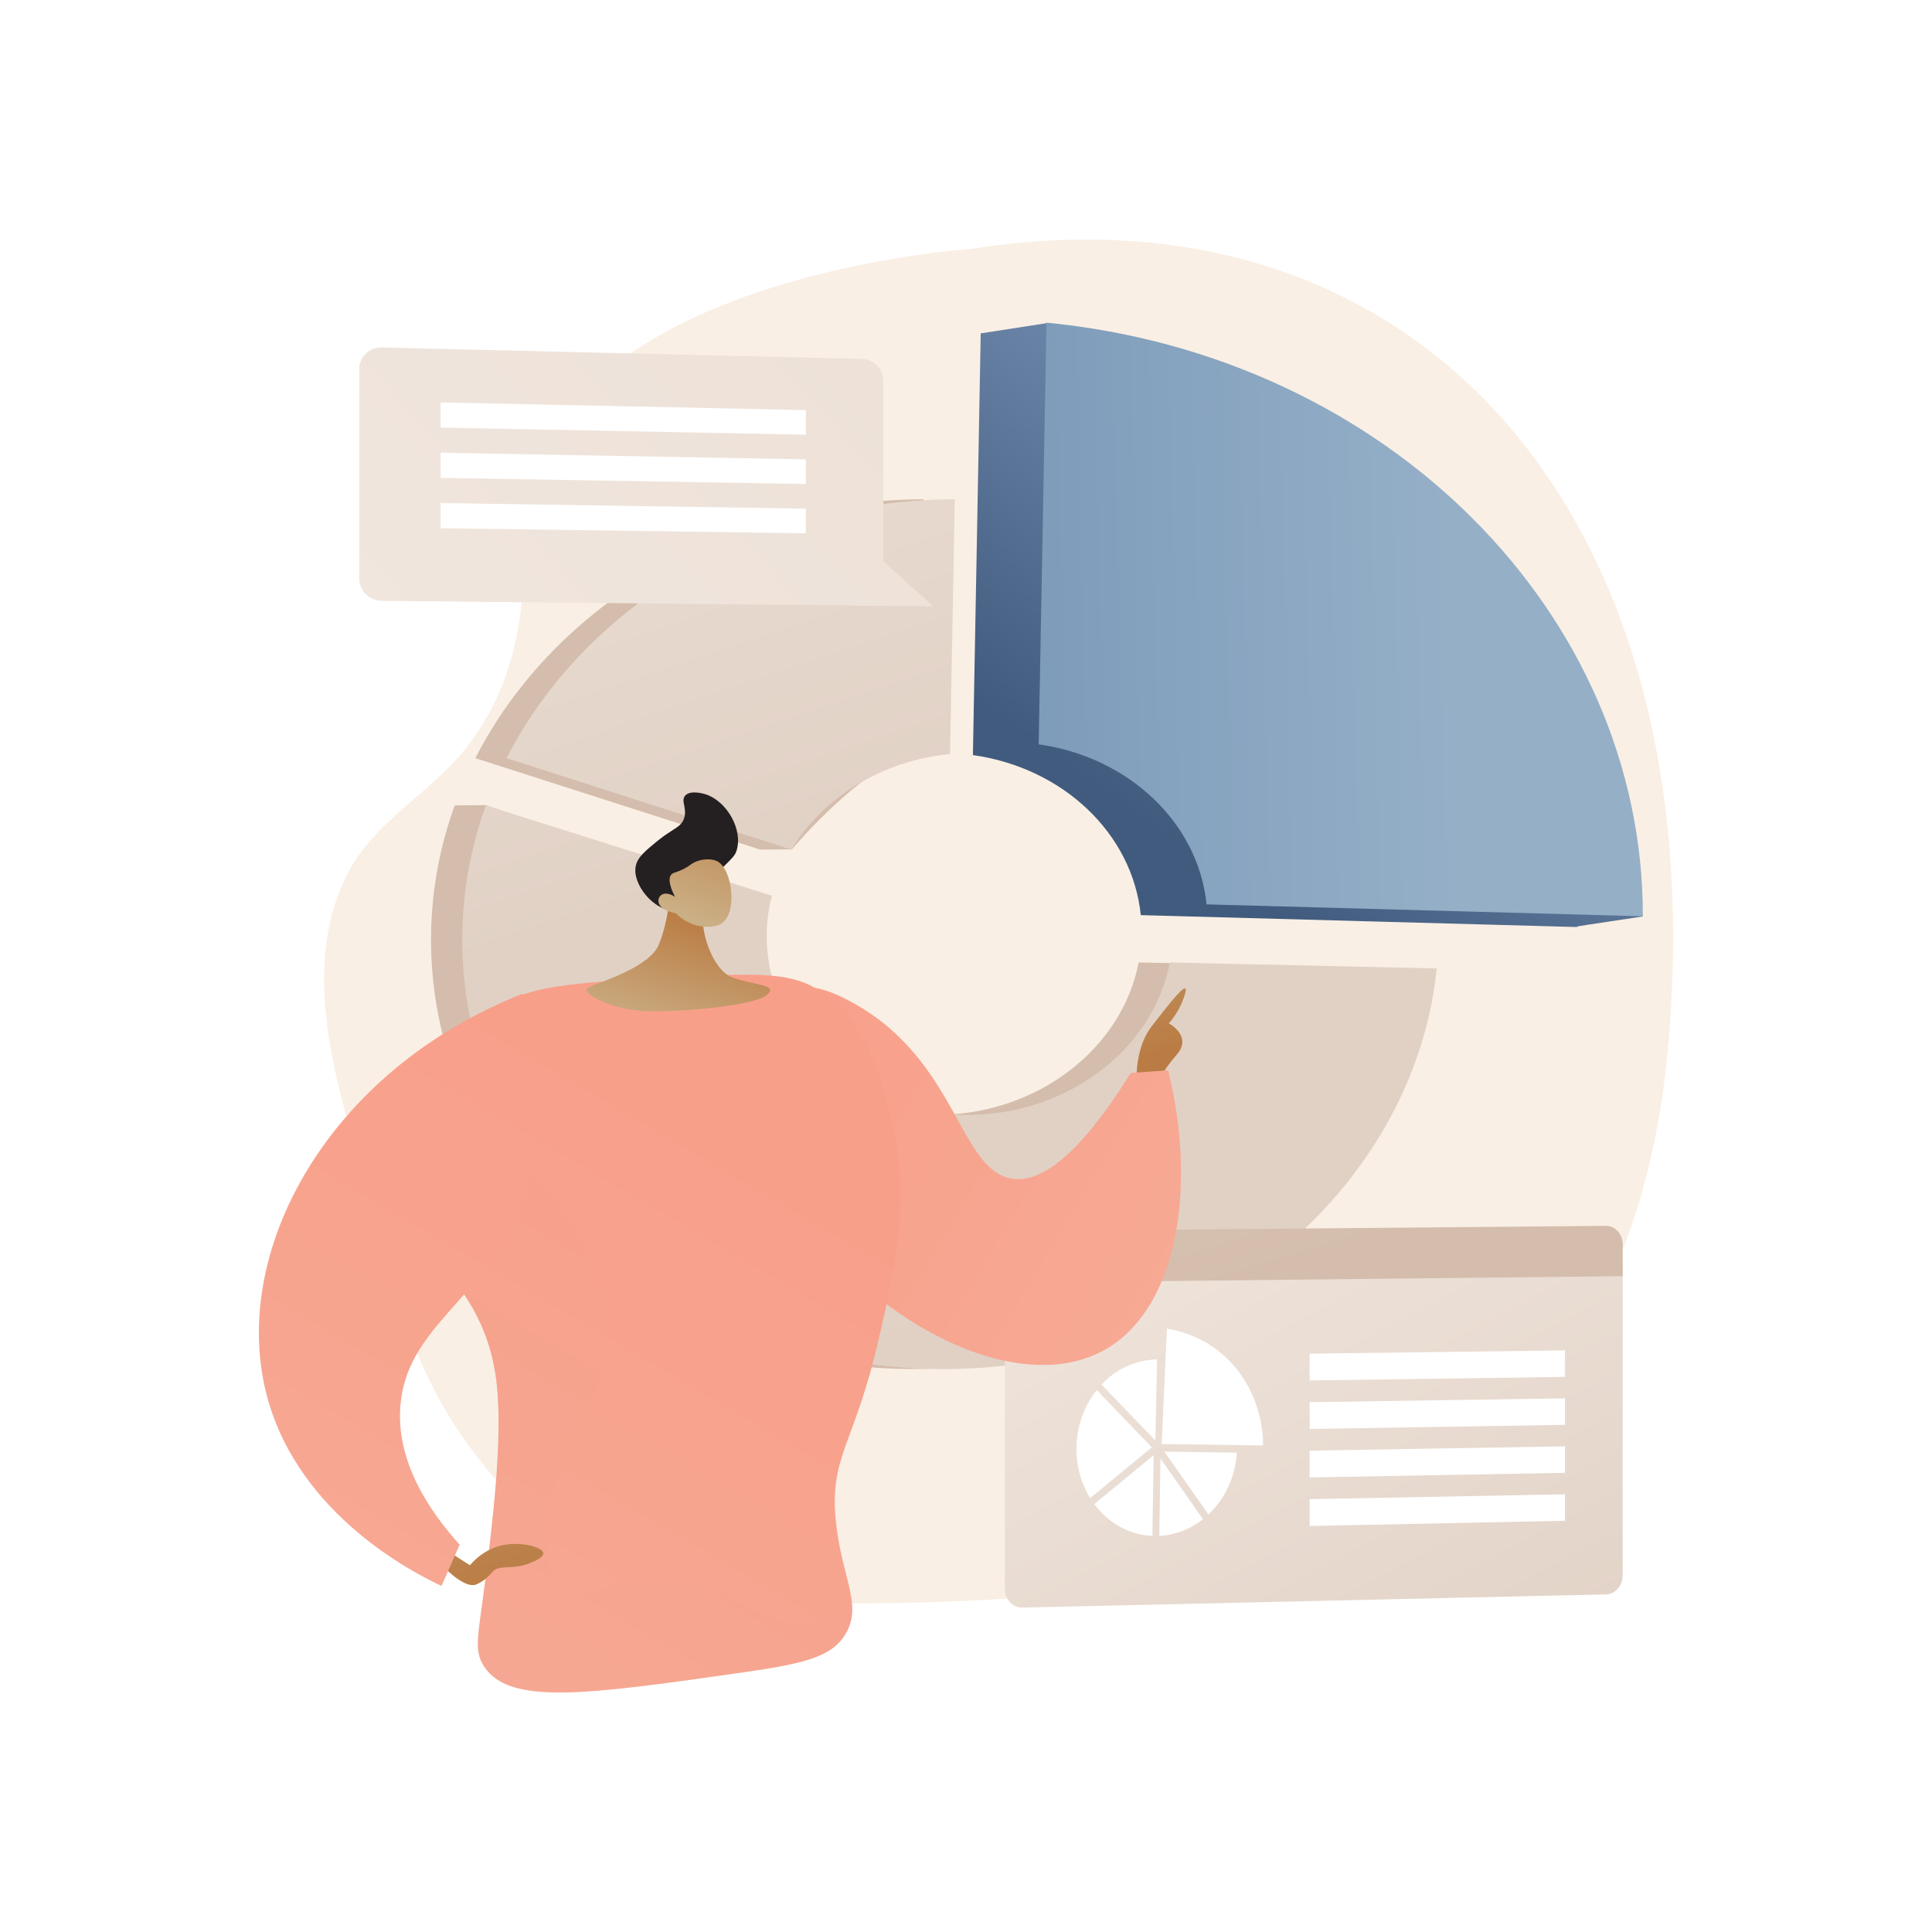 <svg xmlns="http://www.w3.org/2000/svg" xmlns:xlink="http://www.w3.org/1999/xlink" viewBox="0 0 2500 2500"><defs><style>.cls-1{isolation:isolate;}.cls-2{fill:#fff;}.cls-3{fill:#f9efe4;}.cls-4{fill:url(#linear-gradient);}.cls-5{fill:url(#linear-gradient-2);}.cls-6{fill:url(#linear-gradient-3);}.cls-7{fill:url(#linear-gradient-4);}.cls-8{fill:url(#linear-gradient-5);}.cls-9{fill:url(#linear-gradient-6);}.cls-10{fill:url(#linear-gradient-7);}.cls-11{fill:url(#linear-gradient-8);}.cls-12{opacity:0.5;}.cls-12,.cls-19{mix-blend-mode:multiply;}.cls-13{fill:url(#linear-gradient-9);}.cls-14{fill:url(#linear-gradient-10);}.cls-15{fill:url(#linear-gradient-11);}.cls-16{fill:url(#linear-gradient-12);}.cls-17{fill:url(#linear-gradient-13);}.cls-18{fill:url(#linear-gradient-14);}.cls-19{opacity:0.3;fill:url(#linear-gradient-15);}.cls-20{fill:url(#linear-gradient-16);}.cls-21{fill:url(#linear-gradient-17);}.cls-22{fill:url(#linear-gradient-18);}.cls-23{fill:url(#linear-gradient-19);}.cls-24{fill:url(#linear-gradient-20);}.cls-25{fill:url(#linear-gradient-21);}</style><linearGradient id="linear-gradient" x1="-15.25" y1="-415.36" x2="602.81" y2="409.92" gradientUnits="userSpaceOnUse"><stop offset="0" stop-color="#e4d6ca"/><stop offset="1" stop-color="#d4bdac"/></linearGradient><linearGradient id="linear-gradient-2" x1="-42.77" y1="-394.75" x2="575.28" y2="430.53" xlink:href="#linear-gradient"/><linearGradient id="linear-gradient-3" x1="-329.57" y1="-179.97" x2="288.48" y2="645.31" xlink:href="#linear-gradient"/><linearGradient id="linear-gradient-4" x1="1952.99" y1="452.34" x2="1503.9" y2="1078.61" gradientUnits="userSpaceOnUse"><stop offset="0" stop-color="#86a1c3"/><stop offset="1" stop-color="#415b7e"/></linearGradient><linearGradient id="linear-gradient-5" x1="649.66" y1="-68.43" x2="1042.3" y2="1102.23" gradientUnits="userSpaceOnUse"><stop offset="0" stop-color="#f3e9e1"/><stop offset="1" stop-color="#e1d1c5"/></linearGradient><linearGradient id="linear-gradient-6" x1="860.72" y1="-139.22" x2="1253.36" y2="1031.44" xlink:href="#linear-gradient-5"/><linearGradient id="linear-gradient-7" x1="398.55" y1="15.79" x2="791.19" y2="1186.45" xlink:href="#linear-gradient-5"/><linearGradient id="linear-gradient-8" x1="1878.38" y1="798.5" x2="1134.35" y2="815.22" gradientUnits="userSpaceOnUse"><stop offset="0" stop-color="#95afc7"/><stop offset="1" stop-color="#7595b6"/></linearGradient><linearGradient id="linear-gradient-9" x1="1153.07" y1="1559.29" x2="1616.7" y2="2495.73" xlink:href="#linear-gradient"/><linearGradient id="linear-gradient-10" x1="1425.14" y1="1327.99" x2="1935.04" y2="2295.97" xlink:href="#linear-gradient-5"/><linearGradient id="linear-gradient-11" x1="1416.87" y1="696.47" x2="1700.45" y2="1634.46" xlink:href="#linear-gradient"/><linearGradient id="linear-gradient-12" x1="1408.65" y1="1047.92" x2="1509.54" y2="1358.76" gradientUnits="userSpaceOnUse"><stop offset="0" stop-color="#cbaf85"/><stop offset="1" stop-color="#ba7c44"/></linearGradient><linearGradient id="linear-gradient-13" x1="1849.74" y1="1849.99" x2="976.6" y2="1326.1" gradientUnits="userSpaceOnUse"><stop offset="0" stop-color="#f6af9a"/><stop offset="1" stop-color="#f89f8a"/></linearGradient><linearGradient id="linear-gradient-14" x1="-1543.25" y1="2710.77" x2="-2340.85" y2="1565.69" gradientTransform="matrix(-1, 0.08, 0.08, 1, -1484.64, 111.84)" xlink:href="#linear-gradient-13"/><linearGradient id="linear-gradient-15" x1="-1543.33" y1="2710.83" x2="-2340.94" y2="1565.73" gradientTransform="matrix(-1, 0.08, 0.08, 1, -1484.64, 111.84)" xlink:href="#linear-gradient-13"/><linearGradient id="linear-gradient-16" x1="500.56" y1="1546.21" x2="653.26" y2="2067.01" xlink:href="#linear-gradient-12"/><linearGradient id="linear-gradient-17" x1="-1319.57" y1="2554.96" x2="-2117.18" y2="1409.88" gradientTransform="matrix(-1, 0.08, 0.08, 1, -1484.64, 111.84)" xlink:href="#linear-gradient-13"/><linearGradient id="linear-gradient-18" x1="857.32" y1="1347.72" x2="906.86" y2="1187.95" xlink:href="#linear-gradient-12"/><linearGradient id="linear-gradient-19" x1="920.93" y1="1310.14" x2="927.65" y2="1227.32" gradientTransform="matrix(-1, 0, 0, 1, 1826.01, 0)" gradientUnits="userSpaceOnUse"><stop offset="0" stop-color="#3b3138"/><stop offset="1" stop-color="#241f21"/></linearGradient><linearGradient id="linear-gradient-20" x1="892.48" y1="1187.02" x2="955.19" y2="1013.42" xlink:href="#linear-gradient-12"/><linearGradient id="linear-gradient-21" x1="226.98" y1="1206.02" x2="2775.82" y2="-1223.91" xlink:href="#linear-gradient-5"/></defs><title>Business.Marketing.HR_by VIGE.CO_52</title><g class="cls-1"><g id="Background"><rect class="cls-2" width="2500" height="2500"/></g><g id="Illustration"><path class="cls-3" d="M1256.83,322.14s-594.78,37.7-580.12,388.78c4.2,100.65-19.81,201.39-90.53,276.5-44.39,47.15-103.65,81.51-134.84,140.1-61.65,115.83-21.06,257.47,12.94,373.6,33.79,115.43,55.88,236.79,121.79,339.54,36,56.17,84.69,111.07,138,151.59,74,56.22,169,80.21,261.24,81.68,529.57,8.45,1114.54-30.55,1173.77-725.6S1824.38,231.65,1256.83,322.14Z"/><path class="cls-4" d="M983.6,1099.32l41-.22s98.1-117,164.4-123.45l6.14-329.59c-253.91.8-478,135.65-580.06,335Z"/><path class="cls-5" d="M1473.44,1245.38c-20.82,108.3-125.48,193.44-253.71,197.19-31.56.93-68.37-16.9-68.37-16.9s-33.76,1.75-39.54-.37L911.67,1717.39c93,39.58,198.13,59,308.06,53,319.7-17.31,571-244.15,599-517.23Z"/><path class="cls-6" d="M849,1686.66l40,1.3L1051,1393.71c-60.42-42.17-99.25-107.78-99.25-182.2a211.33,211.33,0,0,1,6.6-52.39L628.51,1041.78l-40.12.44a509.45,509.45,0,0,0-30.6,173.85C557.79,1416.46,674.44,1589,849,1686.66Z"/><path class="cls-7" d="M1258.94,977.09c116.77,16.37,206.55,101.66,217.22,207.07l564.57,15.42v-.34s0-.17,0-.33c0-.4,85.11-12.9,85.11-13,0-3.65-771.25-767.78-771.25-767.78l-85.54,13.25S1262.31,795.2,1258.94,977.09Z"/><path class="cls-8" d="M1024,1099.32c40.89-67.43,117-115,205.36-123.67l6.14-329.59c-253.91.8-478,135.65-580.06,335Z"/><path class="cls-9" d="M1513.83,1245.38c-20.81,108.3-125.48,193.44-253.7,197.19a288.17,288.17,0,0,1-107.91-17.27L952.07,1717.39c93,39.58,198.13,59,308.06,53,319.69-17.31,571-244.15,599-517.23Z"/><path class="cls-10" d="M889.42,1686.66l202-293c-60.42-42.17-99.25-107.78-99.25-182.2a211.33,211.33,0,0,1,6.6-52.39l-370-116.9a509.45,509.45,0,0,0-30.6,173.85C598.19,1416.46,714.84,1589,889.42,1686.66Z"/><path class="cls-11" d="M1344.06,963.19c116.77,16.38,206.55,101.67,217.21,207.07l564.58,15.42V1185c0-390.38-330-724.47-771.68-767.48Z"/><g class="cls-12"><path class="cls-13" d="M1182.94,1434.6a280.63,280.63,0,0,1-30.72-9.3L952.07,1717.39c93,39.58,198.13,59,308.06,53,88.82-4.81,172.35-25.81,247.3-59.47-75.65-10.79-143.2-37.84-197.13-82.9C1248.86,1576.69,1209,1505.28,1182.94,1434.6Z"/></g><path class="cls-14" d="M1300.29,1645.23V2056c0,13.64,10.11,24.47,22.56,24.19l755.33-17.05c11.92-.27,21.57-11.29,21.57-24.62v-401.5Z"/><path class="cls-15" d="M2078.18,1586.27l-755.33,6.61c-12.45.11-22.56,11.25-22.56,24.89v42.09l799.46-8.5v-41.14C2099.75,1596.89,2090.1,1586.17,2078.18,1586.27Z"/><path class="cls-2" d="M1503.19,1868.62l6.82-149.41c82.18,14.09,124.15,84.38,124.44,151.2Z"/><path class="cls-2" d="M1600.53,1879.76c-2,31.84-15.92,60.3-36.84,80l-57-81.36Z"/><path class="cls-2" d="M1495.06,1864c-22-22.8-48.54-50.37-69.64-72.39a100.55,100.55,0,0,1,71.82-32.5q-1.1,52.46-2.18,104.89Z"/><path class="cls-2" d="M1490.48,1872.79l-79.81,65.75a120.25,120.25,0,0,1-17.69-63.48,122.26,122.26,0,0,1,26.23-76.32q8.76,9.15,19.46,20.28C1460.24,1841.45,1481.91,1863.91,1490.48,1872.79Z"/><path class="cls-2" d="M1492.79,1883l-1.55,104.48c-30.37-1.29-57.31-17-75.27-41.16Z"/><path class="cls-2" d="M1501.63,1887.3l55,78.51a98.85,98.85,0,0,1-56.5,21.66Z"/><polygon class="cls-2" points="2025.11 1781.68 1694.63 1786.31 1694.63 1751.63 2025.11 1747.38 2025.11 1781.68"/><polygon class="cls-2" points="2025.11 1843.75 1694.63 1849.07 1694.63 1814.39 2025.11 1809.45 2025.11 1843.75"/><polygon class="cls-2" points="2025.11 1905.82 1694.63 1911.83 1694.63 1877.15 2025.11 1871.52 2025.11 1905.82"/><polygon class="cls-2" points="2025.11 1967.88 1694.63 1974.59 1694.63 1939.91 2025.11 1933.58 2025.11 1967.88"/><path class="cls-2" d="M1352.09,1625.51c0,6.06-4.48,11-10,11.06s-10-4.81-10-10.87,4.49-11,10-11.06S1352.09,1619.46,1352.09,1625.51Z"/><path class="cls-16" d="M1470.82,1394.86s-1.67-39.84,19.6-67.06,50.3-65.41,42.84-41.14-20.9,37.47-20.9,37.47,31.13,16.48,10.56,40.31-23.45,34.53-23.45,36.59S1470.82,1394.86,1470.82,1394.86Z"/><path class="cls-17" d="M1463.18,1388.34l48.36-3.38c38,153.7,10.76,302.8-75.09,357.63-134.12,85.66-383.38-75.74-437.39-251.48-23.71-77.14-18.31-188.46,29.07-210.09,13.15-6,33.56-6.94,77.78,17.89,132.06,74.14,135.53,214.27,202.67,226.14C1338.43,1530.33,1386.63,1511.3,1463.18,1388.34Z"/><path class="cls-18" d="M1093.92,2114.66c23.23-38.54-6-75.72-12.59-148.74-7.53-82.76,24.35-96.54,55.88-233.69,21-91.21,41.1-178.78,17.08-281.29-11.52-49.12-31-132.44-100-172.69-35.59-20.77-84.18-18.69-179.9-13.68-118.37,6.19-177.55,9.28-221.69,32.52-6.46,3.41-140.75,76.45-150,195.51-9.41,121.17,122.56,137.46,140.16,299.05,7.9,72.54-6.19,184.11-15.32,256.47-8.77,69.49-14.8,87.28-1.09,108.31,33,50.71,134.22,36.25,336.58,7.36C1042.42,2152.45,1076.58,2143.42,1093.92,2114.66Z"/><path class="cls-19" d="M786,1765.66c-8.56,31.49-39.33,55-60.75,131.62-4.63,16.54-37.57,134.33,5.16,163.32,24.68,16.74,46.84-15,106.74-19.12,103.8-7.18,153.24,80.05,221.05,56.23,11.76-4.14,27.29-12.95,42.8-33.2,3.09,18.25,2.56,34.1-7.11,50.15-17.34,28.76-51.5,37.79-130.88,49.13-202.36,28.89-303.53,43.35-336.58-7.36-13.71-21-7.68-38.82,1.09-108.31,9.13-72.36,23.22-183.93,15.32-256.47-17.6-161.59-149.57-177.88-140.16-299.05,2.52-32.4,14.43-61.24,30.37-86.35C700.48,1474,812.92,1666.69,786,1765.66Z"/><path class="cls-20" d="M574.58,2004l33.5,21.38c6-6.94,19.94-21,41.67-25.74,24.5-5.38,52.61,2.34,53.27,10.16.52,6.26-16.6,12.58-19.25,13.55-21.36,7.89-37.22,1.34-45.86,9.93-3.06,3-6.86,8.69-15.62,13.92a47.89,47.89,0,0,1-6,3.09c-14.26,5.55-38.73-19.29-40.83-21.45Z"/><path class="cls-21" d="M673.54,1564.73c24.23-58,41-146.88,2.74-278.83-252.16,99.36-380.76,334.91-330.55,521.64,41.4,153.93,192,228.91,225.59,244.68q11.73-26.68,23.45-53.37c-38.93-43.36-82.8-107.46-76.6-180.61C526.77,1716.82,624.48,1682.21,673.54,1564.73Z"/><path class="cls-22" d="M868.19,1145.19s-2,44.11-15.68,77.14c-12.37,29.86-77.46,48.63-90.65,55.29s24.72,26.14,62.79,30,146.79-4.82,166.39-19.25S975.29,1275,948.11,1265s-42.88-63.12-38.09-87.24S868.19,1145.19,868.19,1145.19Z"/><path class="cls-23" d="M928.41,1129.2c19.75-19.41,22.51-21.68,24.66-28.39,8.63-26.92-12.25-63.8-39.64-72.88-1.43-.47-19.8-6.35-26.81,1.62-6,6.77,2.81,16.12-1.36,29.16-3.9,12.21-14.49,13.13-34.11,29.14-16.16,13.19-26.21,21.39-28.52,32.92-4.78,23.78,24,58.24,49.48,57.3C881.28,1177.73,883.77,1173.05,928.41,1129.2Z"/><path class="cls-24" d="M874.61,1181.74s21,23.78,53,15.92c28.64-7,21.33-72.77.37-83.27-7-3.5-19.69-3.21-29.25,1.39-5.64,2.72-7.21,5.55-16.52,9.81-8.58,3.94-11.3,3.39-13.61,6.16-2.89,3.46-4.13,10.92,4.92,28.91-6.53-4.62-13.54-5.59-17.85-2.53a10,10,0,0,0-3.19,4.44C849.73,1170.72,858.19,1179,874.61,1181.74Z"/><path class="cls-25" d="M1207.75,784.61l-713.64-7.1c-16.14-.17-29.24-13-29.24-28.72V477.36c0-15.7,13.1-28.11,29.24-27.73l621.27,14.8A28.43,28.43,0,0,1,1143,492.7V726Z"/><polygon class="cls-2" points="1042.79 562.52 570.18 553.31 570.18 520.77 1042.79 530.63 1042.79 562.52"/><polygon class="cls-2" points="1042.79 626.3 570.18 618.39 570.18 585.85 1042.79 594.41 1042.79 626.3"/><polygon class="cls-2" points="1042.79 690.08 570.18 683.47 570.18 650.93 1042.79 658.19 1042.79 690.08"/></g></g></svg>